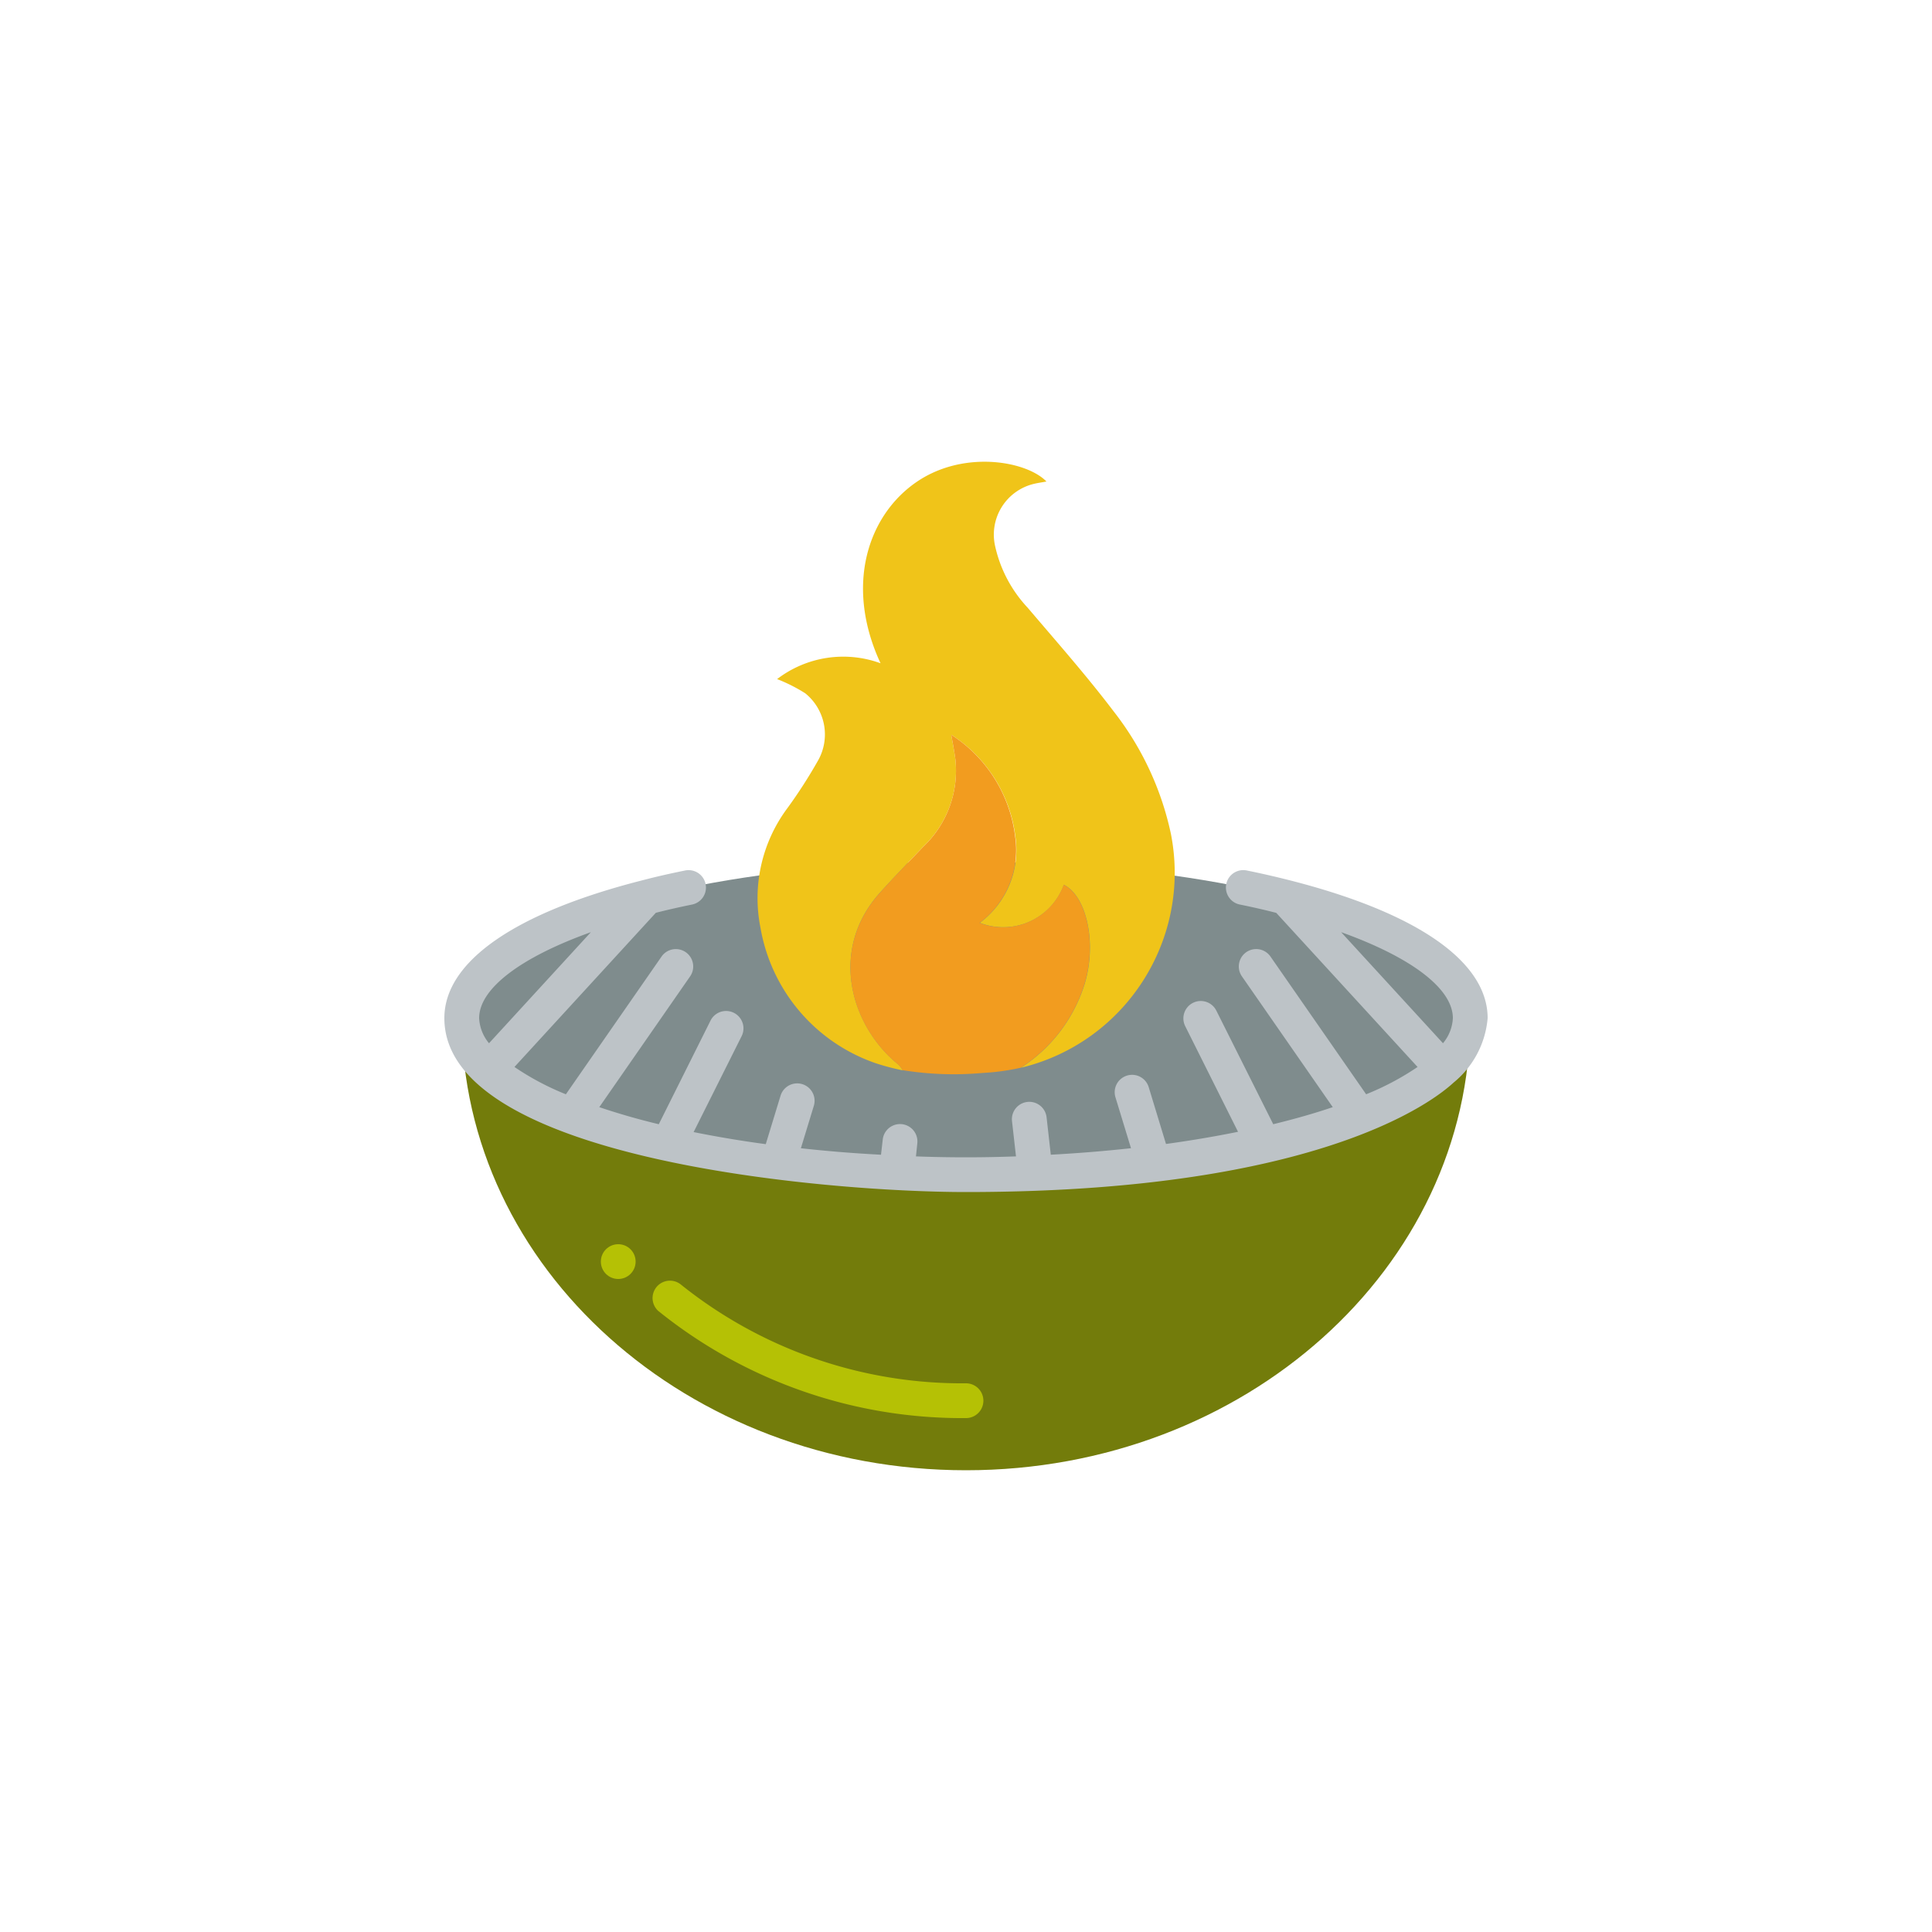 <svg xmlns="http://www.w3.org/2000/svg" version="1.1" xmlns:xlink="http://www.w3.org/1999/xlink" width="512" height="512" x="0" y="0" viewBox="0 0 60 58" style="enable-background:new 0 0 512 512" xml:space="preserve" class=""><g transform="matrix(0.54,0,0,0.54,13.8,13.34)"><g fill="none" fill-rule="nonzero" transform="translate(0 -1)"><path fill="#737c0b" d="M1 33c0 14.36 12.98 26 29 26s29-11.64 29-26" opacity="1" data-original="#e64c3c"></path><ellipse cx="30" cy="33" fill="#7f8c8d" rx="29" ry="9" opacity="1" data-original="#7f8c8d" class=""></ellipse><path fill="#b5c105" d="M30 56a27.844 27.844 0 0 1-17.693-6.158 1 1 0 0 1 1.271-1.542A25.835 25.835 0 0 0 30 54a1 1 0 0 1 0 2z" opacity="1" data-original="#ffffff" class=""></path><path fill="#bdc3c7" d="M60 33c0-3.247-4.043-6.063-11.378-7.928a51.9 51.9 0 0 0-2.451-.561 1 1 0 1 0-.4 1.959c.715.146 1.4.3 2.073.475l8.126 8.862a15.594 15.594 0 0 1-2.958 1.57l-5.52-7.947a1 1 0 0 0-1.642 1.14l5.242 7.547c-1.034.354-2.187.68-3.423.982L44.4 32.573a1 1 0 1 0-1.789.894l3.034 6.068c-1.329.27-2.71.503-4.143.7l-1-3.287a1 1 0 0 0-1.913.582l.9 2.949a83.754 83.754 0 0 1-4.613.374l-.242-2.153a1 1 0 0 0-1.988.224l.229 2.025a77.42 77.42 0 0 1-5.753.001l.078-.75a1 1 0 0 0-1.988-.219l-.1.873a79.4 79.4 0 0 1-4.608-.373l.744-2.438a1 1 0 1 0-1.913-.584l-.851 2.787a64.61 64.61 0 0 1-4.149-.694l2.765-5.525a1 1 0 0 0-1.789-.894L12.332 39.1a39.525 39.525 0 0 1-3.422-.982l5.241-7.547a1 1 0 0 0-1.642-1.14l-5.52 7.947a15.472 15.472 0 0 1-2.958-1.571l8.131-8.867c.61-.155 1.278-.309 2.059-.469a1 1 0 1 0-.4-1.959c-.931.19-1.731.374-2.436.56C4.043 26.937 0 29.753 0 33c0 8.088 21.81 10 30 10 22.222 0 28-6.312 28.1-6.343A5.363 5.363 0 0 0 60 33zM8.426 28.055l-5.858 6.388A2.436 2.436 0 0 1 2 33c0-1.7 2.391-3.5 6.426-4.945zM58 33a2.432 2.432 0 0 1-.568 1.442l-5.858-6.388C55.607 29.5 58 31.3 58 33z" opacity="1" data-original="#bdc3c7" class=""></path><circle cx="10" cy="47" r="1" fill="#b5c105" opacity="1" data-original="#ffffff" class=""></circle><path fill="#f0c419" d="M19.137 13.5a6.251 6.251 0 0 1 5.949-.91c-2.079-4.471-.736-8.559 2.148-10.479 2.688-1.786 6.257-1.151 7.393.026-.278.052-.53.085-.774.148a3 3 0 0 0-2.181 3.554 7.568 7.568 0 0 0 1.873 3.553c1.67 1.965 3.382 3.9 4.939 5.954a17.263 17.263 0 0 1 3.3 7.053c1.196 6.072-2.61 12.007-8.627 13.454a8.863 8.863 0 0 0 3.672-4.839c.7-2.333.113-5.028-1.2-5.686a3.71 3.71 0 0 1-4.834 2.189 5.219 5.219 0 0 0 2.048-4.927 8.144 8.144 0 0 0-3.692-5.89c.086.5.181.96.239 1.423a6.012 6.012 0 0 1-1.863 5.026c-.823.878-1.668 1.736-2.472 2.631-2.925 3.256-1.711 7.527.9 9.759.167.123.306.28.408.462a13.88 13.88 0 0 1-1.485-.386 10.036 10.036 0 0 1-6.7-7.828 8.653 8.653 0 0 1 1.559-6.876c.63-.866 1.21-1.768 1.738-2.7a3.043 3.043 0 0 0-.721-3.895 9.334 9.334 0 0 0-1.617-.816z" opacity="1" data-original="#f0c419" class=""></path><path fill="#f29c1f" d="M36.82 31.01a8.818 8.818 0 0 1-3.66 4.83l-.01.01c-.72.162-1.453.263-2.19.3-1.537.14-3.086.086-4.61-.16a1.361 1.361 0 0 0-.4-.45c-2.61-2.23-3.82-6.5-.89-9.76.8-.9 1.64-1.75 2.47-2.63a6.023 6.023 0 0 0 1.86-5.03c-.06-.46-.15-.92-.24-1.42a8.134 8.134 0 0 1 3.68 5.89 5.228 5.228 0 0 1-2.05 4.93 3.717 3.717 0 0 0 4.84-2.19c1.32.66 1.9 3.35 1.2 5.68z" opacity="1" data-original="#f29c1f" class=""></path></g></g></svg>